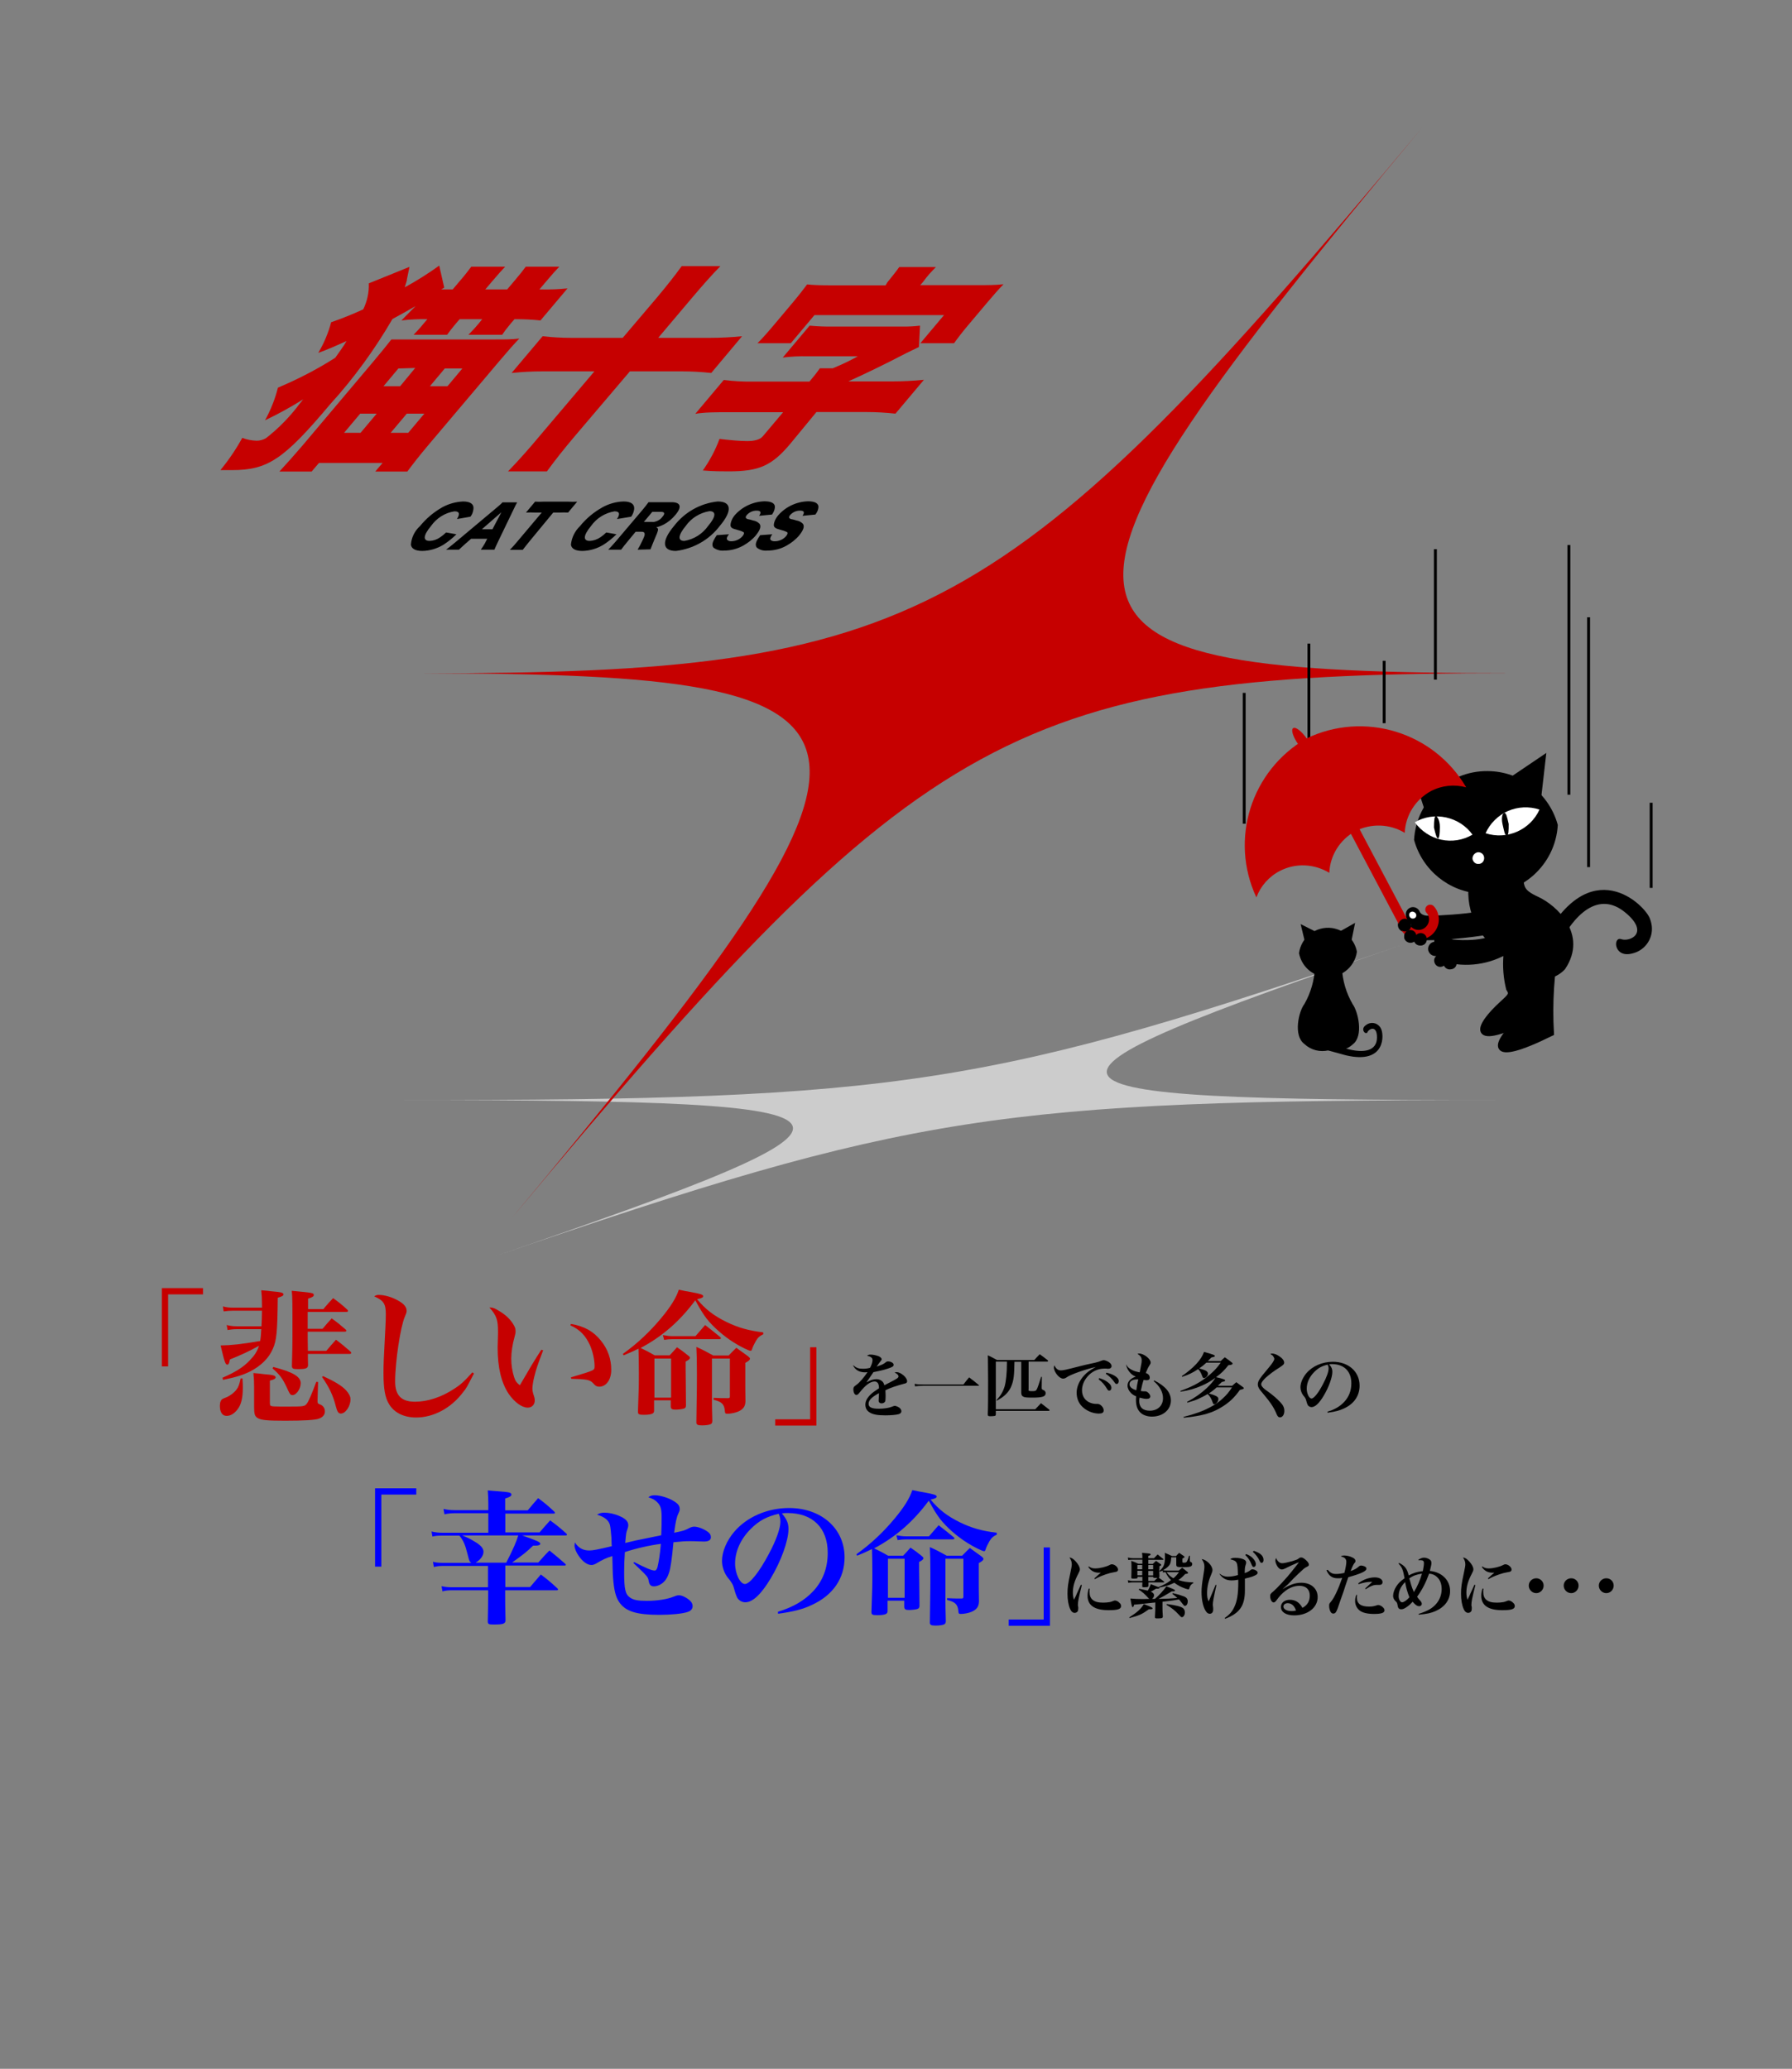 <?xml version="1.0" encoding="utf-8"?>
<!-- Generator: Adobe Illustrator 28.2.0, SVG Export Plug-In . SVG Version: 6.00 Build 0)  -->
<svg version="1.1" id="レイヤー_1" xmlns="http://www.w3.org/2000/svg" xmlns:xlink="http://www.w3.org/1999/xlink" x="0px"
	 y="0px" viewBox="0 0 1000 1154.3" style="enable-background:new 0 0 1000 1154.3;" xml:space="preserve">
<rect x="0" y="0" width="1000" height="1154.3" fill="#808080" stroke="none"/>
<style type="text/css">
	.st0{fill:#CCCCCC;}
	.st1{fill:#C60000;}
	.st2{fill:#FFFFFF;}
	.st3{stroke:#000000;stroke-width:3.115;}
	.st4{fill:none;stroke:#000000;stroke-width:1.611;}
	.st5{fill:none;stroke:#C60000;stroke-width:5.479;stroke-linecap:round;}
	.st6{fill:#0000FF;}
	.st7{fill:#B42519;}
	.st8{stroke:#000000;stroke-width:0.557;}
	.st9{fill:none;stroke:#000000;stroke-width:0.291;}
	.st10{fill:none;stroke:#B42519;stroke-width:0.969;stroke-linecap:round;}
	.st11{fill:#FFF000;}
	.st12{fill:#17489C;}
	.st13{fill:#231815;stroke:#070102;stroke-width:0.432;}
	.st14{fill:#231815;}
	.st15{fill:#FFA500;}
	.st16{fill:none;stroke:#FFFFFF;stroke-width:0.523;stroke-miterlimit:10;}
	.st17{fill:#040000;}
	.st18{fill:#FFFFFF;stroke:#164332;stroke-width:0.89;stroke-linecap:round;stroke-linejoin:round;}
	.st19{fill:#FFFFFF;stroke:#164332;stroke-width:0.519;stroke-linecap:round;stroke-linejoin:round;}
	.st20{fill:#164332;}
</style>
<g>
	<g>
		<path class="st0" d="M275.7,701.1c232.2-79.7,227.9-87.3-50.2-87.3c277.9,0,326.6-7.6,558.9-87.3
			c-232.2,79.7-227.8,87.3,50.2,87.3C556.7,613.8,508.1,621.4,275.7,701.1"/>
		<path class="st1" d="M285,680.3c232.2-277.9,227.9-304.6-50.2-304.6c277.9,0,326.6-26.5,558.9-304.6
			C561.4,349,565.8,375.6,843.9,375.6C566,375.6,517.3,402.2,285,680.3"/>
		<g>
			<path d="M255,289.6c1.8-2.9,1.4-4.3-1.4-4.3c-5.3,0.8-10,3.8-13.1,8.2c-4.3,5.2-4.7,8.3-0.7,8.3c2.1-0.1,4.1-0.8,5.8-2
				c1.2-0.8,2.3-1.7,3.3-2.7l5.8,1c-2.2,2.2-4.6,4.1-7.2,5.8c-3.6,2.2-7.6,3.4-11.8,3.5c-3.8,0-6.1-1.2-6.4-3.5
				c0.3-4,2.1-7.7,5.1-10.4c3.4-4.2,7.6-7.7,12.3-10.4c3.6-2,7.6-3.1,11.7-3.3c4,0,6.1,1.4,5.8,4.2c-0.2,1.6-0.7,3.1-1.7,4.3
				L255,289.6z"/>
			<path d="M268.3,306.7c0.8-1.1,1.5-2.2,2.2-3.4l1.4-2.7h-9l-3.1,2.7c-1.4,1.3-2.5,2.2-3.7,3.4h-7.2c1.3-0.9,2.2-1.7,4.8-3.8
				l22.8-19.1c1.9-1.6,3-2.5,3.9-3.5h8.2c-0.5,0.9-1,1.7-1.8,3.5l-9.2,19.1c-0.8,1.7-1.4,3-1.7,3.8L268.3,306.7z M279.8,285.8
				l-10.9,9.5h5.9L279.8,285.8z"/>
			<path d="M295.5,302c-1.6,2-2.7,3.3-3.8,4.8h-7.2c1.5-1.5,2.9-3.1,4.3-4.8l13.5-16h-3.8c-1.7-0.1-3.3-0.1-5,0l5.1-6.1
				c1.5,0.1,3,0.1,4.6,0H317c1.7,0.1,3.4,0.1,5.1,0l-5.1,6.1c-1.6-0.1-3.2-0.1-4.8,0h-3.5L295.5,302z"/>
			<path d="M344.3,289.6c1.9-2.9,1.4-4.3-1.4-4.3c-5.3,0.9-10,3.8-13.1,8.2c-4.3,5.2-4.6,8.3-0.7,8.3c2.1-0.1,4.1-0.8,5.9-2
				c1.2-0.8,2.3-1.7,3.3-2.7l5.7,1c-2.2,2.2-4.6,4.1-7.2,5.8c-3.6,2.2-7.6,3.4-11.8,3.5c-3.8,0-6.1-1.2-6.4-3.5
				c0.4-4,2.2-7.6,5.1-10.4c3.4-4.2,7.6-7.7,12.4-10.4c3.6-2,7.7-3.2,11.9-3.3c4,0,6.1,1.4,5.9,4.2c-0.2,1.6-0.8,3.1-1.7,4.3
				L344.3,289.6z"/>
			<path d="M355.8,306.7c1-1.6,1.8-3.2,2.6-4.9c1.3-2.7,1.5-3.5,1.3-4.2c-0.2-0.7-0.7-0.9-1.7-0.9h-3.3l-4.3,5.2
				c-1.8,2.2-2.7,3.3-3.8,4.8h-7.2c1.4-1.4,2.3-2.4,4.3-4.7l14.5-17.1c1.7-2,2.6-3.2,3.7-4.7h12.9c5.1,0,5.9,2.7,2,7.2
				c-1.7,2.1-3.9,3.9-6.3,5.2c-1.4,0.7-2.8,1.3-4.3,1.6c1.2,0.5,1.3,1.2,0.4,3.5c-0.4,1-0.9,2-2.3,5.5l-1.3,3.3L355.8,306.7z
				 M364.2,291.3c2.2-0.2,4.2-1.2,5.5-3c1.5-1.7,1.2-2.7-0.7-2.7h-5l-4.7,5.6H364.2z"/>
			<path d="M401.7,293.4c-5.9,7.8-14.8,12.8-24.5,14c-7.7,0-8.2-5.4-1.1-13.9c5.9-7.7,14.7-12.7,24.4-13.7
				C408.3,279.8,408.7,285.1,401.7,293.4z M395.2,293.4c4.3-5.1,4.6-8.2,0.7-8.2c-5.3,0.9-10.1,3.8-13.2,8.2
				c-4.3,5.2-4.7,8.4-0.8,8.4C387.3,300.9,392,297.9,395.2,293.4L395.2,293.4z"/>
			<path d="M406.8,298.1c-0.9,1.2-1.2,1.7-1.2,2.4s0.8,1.5,2.4,1.5c2.4,0,4.8-1,6.4-2.9c0.8-1,1-1.8,0.5-2.2c-1.1-0.6-2.4-1-3.6-1.3
				c-2.4-0.6-3.1-1-3.5-1.8s0-3.5,2-6.1c4.2-4.9,10.3-7.8,16.8-8c4,0,6.1,1.2,5.8,3.6c-0.2,1.4-0.8,2.7-1.6,3.8l-7.2,0.7
				c1.4-2,0.9-2.9-1.4-2.9c-2.1,0-4.1,0.9-5.5,2.5c-0.7,0.9-0.8,1.5,0,2c0.8,0.5,0.4,0,3.5,1c1.4,0.2,2.6,0.8,3.6,1.8
				c1.1,1.4,0.4,3.5-2,6.5c-2,2.4-4.5,4.3-7.2,5.8c-3.3,1.8-6.9,2.7-10.6,2.7c-2.1,0.2-4.1-0.4-5.8-1.6c-0.8-0.9-0.9-2.2,0-4
				c0.5-1,1.1-2,1.8-3L406.8,298.1z"/>
			<path d="M431,298.1c-0.6,0.7-1,1.5-1.2,2.4c0,0.9,0.9,1.5,2.5,1.5c2.4,0,4.8-1,6.4-2.9c0.8-1,1-1.8,0.5-2.2
				c-1.2-0.6-2.4-1-3.7-1.3c-2.3-0.6-3-1-3.5-1.8c-0.5-0.8,0-3.5,2.1-6.1c4.2-4.9,10.3-7.8,16.8-8c4,0,6.1,1.2,5.8,3.6
				c-0.2,1.4-0.8,2.7-1.7,3.8l-7.2,0.7c1.4-2,0.9-2.9-1.4-2.9c-2.1,0-4.1,0.9-5.5,2.5c-0.7,0.9-0.8,1.5,0,2c0.8,0.5,0.4,0,3.5,1
				c1.4,0.2,2.6,0.8,3.6,1.8c1.1,1.4,0.4,3.5-2,6.5c-2,2.4-4.5,4.3-7.2,5.8c-3.2,1.8-6.9,2.7-10.6,2.7c-2.1,0.2-4.1-0.3-5.8-1.6
				c-0.8-0.9-0.9-2.2,0-4c0.5-1,1.1-2,1.8-3L431,298.1z"/>
		</g>
		<g>
			<path class="st1" d="M231.9,170.8c-5.5,3.2-8.2,4.6-12.9,7.2c-9.9,17-21.5,33-34.8,47.6c-25.9,30.8-34.8,36.7-54.8,36.7
				c-1.6,0-3.3,0-6.4,0c4.6-5.6,8.7-11.6,12.2-18c2.5,1,5.2,1.5,8,1.6c1.8,0,3.6-0.5,5.2-1.4c7.1-5.5,13.4-12,18.8-19.2l2-2.5
				c-6.9,4.3-13.9,8.2-21.3,11.7c3.2-5.8,5.6-11.9,7.2-18.2c11.1-4.7,21.8-10.2,32-16.7c2.8-3.9,4.2-5.9,6.3-9.3
				c-7.2,3.2-9.6,4.3-15.8,6.6c3.2-5.4,5.6-11.1,7.2-17.1c6.1-2.1,12-4.5,17.9-7.2c2.2-4.5,3.3-9.5,3.1-14.5l22.7-9.2
				c-0.4,2-0.4,2-1.4,6.8c0,1.2-0.7,2.5-1.2,4.6c6.6-3.6,13.1-7.7,19.2-12.1l2.8,12.3l-1.7,1h6.4l3.9-4.6c3.1-3.6,4.6-5.6,6.5-8.1
				h18.9c-2.1,2.2-3.8,4.1-7.2,8.1l-3.9,4.6h12.2l3.9-4.6c3.2-3.8,4.5-5.4,6.5-8.1h18.7c-2.3,2.4-4,4.3-7.2,8.1l-3.9,4.6h1.2
				c4.8,0.1,9.7-0.1,14.5-0.6l-15.1,17.9c-4.4-0.5-8.9-0.7-13.3-0.7h-1.2l-2,2.3c-2.5,3-3.6,4.5-4.9,6.4h-18.8
				c2.1-2.2,3.4-3.5,5.9-6.5l1.8-2.2h-12.6l-2,2.3c-2.5,3-3.7,4.5-5,6.4h-18.7c1.9-2,3.3-3.4,5.7-6.4l2-2.3
				c-4.8-0.1-9.7,0.1-14.5,0.7L231.9,170.8z M208.2,201.9c4.3-5.1,7.2-8.7,10.2-12.5c2.6,0,5.6,0,10.2,0h48.1c5.3,0,9.1,0,13.1-0.5
				c-3.5,3.6-6.2,6.8-11,12.4l-40,47.3c-4.9,5.8-8.6,10.6-11.5,14.5h-17.9l4.1-4.8H178l-4.1,4.8h-18c4-4.3,8.6-9.5,12.9-14.5
				L208.2,201.9z M201,230.8l-9,10.7h9.2l9-10.7H201z M222.3,205.6l-8.3,9.9h9.3l8.4-10.2L222.3,205.6z M227,230.8l-9,10.7h9.8
				l9-10.7H227z M248.2,205.6l-8.3,9.9h9.8l8.3-9.9H248.2z"/>
			<path class="st1" d="M366.7,165.9c6-7.2,9.7-11.9,13.7-17.4H402c-4.9,5-9.5,10.2-15.6,17.4l-19.1,22.6h28.9
				c6,0,11.9-0.3,17.9-0.9l-17.2,20.5c-5.5-0.6-11-0.9-16.5-0.9h-28.9l-30.7,36.1c-6.1,7.2-11,13.4-15.6,19.7h-21.7
				c6.4-6.6,11.9-12.9,17.6-19.7l30.6-36.1h-28.9c-5.8,0-11.5,0.3-17.3,0.9l17.3-20.5c5.3,0.6,10.5,0.9,15.8,0.9h28.9L366.7,165.9z"
				/>
			<path class="st1" d="M452.7,211.7c1.2-1.4,3.2-3.9,4.8-6.2h7.2c7.2-3,10.5-4.8,14-6.7h-28c-4.6-0.1-9.3,0.1-13.9,0.7l15-17.8
				c4.3,0.4,8.7,0.6,13,0.5h38.2c3.5,0.1,7-0.1,10.4-0.5l-0.6,11.9l-7.2,3.5c-11.7,6.1-23.1,11.6-32.2,15.7H498
				c5.9,0,11.8-0.3,17.6-0.9l-15.9,18.9c-5.4-0.6-10.8-0.9-16.2-0.9h-27.9l-14.5,17.6c-10.3,12.3-17.4,15.5-34.4,15.5
				c-3.8,0-8.5,0-14.5-0.5c3.8-5.4,7-11.3,9.3-17.6c5.9,0.7,11.6,1.2,15.5,1.2s7.2-0.8,8.7-2.7l11.3-13.4h-31.3
				c-6.2,0-12.8,0-17.7,0.9l15.9-18.9c5.4,0.7,10.8,1,16.3,0.9h31.5L452.7,211.7z M495.2,157.5c2.8-3.5,4.8-5.9,6.6-8.5h20.5
				c-2.3,2.3-4.8,4.9-7.2,8.3l-1.6,1.8h31.2c6.8,0,10.6,0,15.3-0.5c-2.9,3-5.2,5.6-9,10.1l-10.8,12.8c-3.2,3.8-5.5,6.8-7.8,10h-18.8
				l13.2-15.7h-72.3l-13.2,15.7h-18.6c2.8-2.8,5.3-5.6,9.1-10.1l10.6-12.6c3.6-4.3,5.8-7.2,8-10.1c4,0.4,7.7,0.5,14.5,0.5h29.3
				L495.2,157.5z"/>
		</g>
		<g>
			<polygon points="859.6,448.9 862.9,420.1 838.9,436.3 			"/>
			<polygon points="796.2,455.5 787.1,428 813.8,438.8 			"/>
			<path d="M869.3,460.3c-1.3,22.5-20.7,39.7-43.2,38.3c-17.5-1-32.4-13.1-37-30c1.3-22.5,20.7-39.7,43.2-38.3
				C849.8,431.3,864.7,443.4,869.3,460.3z"/>
			<path class="st2" d="M859.1,451.7c-5.2,11.4-18.2,17.1-30.1,13.2c2.5-5.5,6.9-9.9,12.5-12.4C847,450.1,853.3,449.8,859.1,451.7z"
				/>
			<path d="M841.9,459.7c0,3.9,0,6.3-1.1,6.4s-1.4-2.3-2.3-6.1c-0.9-3.9,0-6.4,1-6.4C840.5,453.5,841,455.8,841.9,459.7z"/>
			<path class="st2" d="M789.5,458.8c3.6,4.9,8.8,8.4,14.7,9.7c6,1.3,12.2,0.3,17.5-2.8c-3.5-4.9-8.8-8.3-14.7-9.6
				C801,454.8,794.7,455.7,789.5,458.8z"/>
			<path d="M800.2,461.7c0.9,3.9,1.6,6.2,2.3,6.1c0.6-0.1,1-2.5,1-6.4s-1.6-6.1-2.3-6.1S800.2,457.8,800.2,461.7z"/>
			<path class="st2" d="M821.7,479.2c-0.1-1.8,1.2-3.4,3-3.7c1.8-0.1,3.3,1.1,3.5,2.9c0.2,1.8-1,3.4-2.7,3.6c-0.1,0-0.1,0-0.2,0
				C823.6,482.3,822,481,821.7,479.2z"/>
			<polygon points="753.9,526.2 756.2,514.9 746.1,520.6 			"/>
			<polygon points="728.5,526.8 725.8,515.6 736.1,520.8 			"/>
			<path d="M757.2,531c-1.2,8.9-9.4,15.2-18.4,14c-7-0.9-12.6-6.2-13.9-13.2c1.2-8.9,9.4-15.2,18.4-14
				C750.3,518.8,755.9,524.1,757.2,531z"/>
			<path d="M737.2,585c2.9-1.3,6.1-1.6,9.1-0.9l5,1c10,2.8,17,1.2,17.1-6.1c0.1-7.3-4.5-5-5.3-3.1c-0.8,1.9-4.4-1.6-0.8-4
				c2.5-1.9,6-1.4,7.8,1.1c0.2,0.3,0.4,0.6,0.5,0.9c1.7,2.7,3.2,20.3-19.6,14.9"/>
			<path d="M841.3,503c-3.5,6.7-43,8.2-45.3,7.9s-3.3-1.3-3.7-2.1c-0.7-1.9-2.7-3-4.6-2.6c-2.2,0.5-3.6,2.6-3.1,4.8c0,0.3,0,0.6,0,1
				h-1.1c-2.2,0.3-3.7,2.4-3.4,4.6c0.3,2.2,2.4,3.7,4.6,3.4c-0.9,0.9-1.3,2.1-1.1,3.3c0.4,1.8,2.2,3,4.1,2.7
				c0.5-0.1,1.1-0.3,1.5-0.6c0.6,1.5,2.2,2.4,3.9,2.1c1.6-0.1,2.8-1.3,3-2.9c17.7,0,53-4.5,58.3-10.7"/>
			<path class="st2" d="M784.6,518.1c-1.2-0.2-2.1-1.2-2-2.5c0.3-1.2,1.6-2,2.8-1.7c1.2,0.2,2.1,1.3,1.9,2.5c0,0,0,0,0,0
				c-0.3,1.2-1.4,1.9-2.6,1.6C784.7,518.1,784.7,518.1,784.6,518.1z"/>
			<path class="st2" d="M788.5,524.1c-1.1,0.5-2.4,0-2.8-1.1c0-0.1,0-0.1-0.1-0.2c-0.3-1.2,0.4-2.4,1.6-2.8c1.2-0.4,2.5,0.2,2.9,1.4
				c0,0,0,0,0,0c0.3,1.1-0.3,2.3-1.5,2.7C788.6,524.1,788.5,524.1,788.5,524.1z"/>
			<path class="st2" d="M793.2,526.1c-0.9,0.4-2-0.1-2.4-1.1c0,0,0,0,0,0c-0.3-1,0.3-2.1,1.3-2.4c1-0.4,2.1,0.2,2.5,1.2c0,0,0,0,0,0
				C794.9,524.8,794.3,525.8,793.2,526.1C793.3,526.1,793.3,526.1,793.2,526.1z"/>
			<path class="st2" d="M787.5,512.3c-0.9-0.5-1.4-1.6-1-2.6c0.4-0.9,1.5-1.3,2.4-0.9c0.1,0,0.1,0.1,0.2,0.1c1,0.4,1.5,1.5,1.1,2.5
				c0,0,0,0.1,0,0.1C789.7,512.4,788.5,512.8,787.5,512.3z"/>
			<path d="M845.1,558.8c7.3-3.3,13.1-9,16.5-16.2c2-3.4,4-7.2,6-10.7c10.7-23.6,25-34.5,39.2-22.9c14.2,11.6,2.6,16.7-2.1,15
				c-4.7-1.6-4.3,10.7,6.1,8c7.6-1.7,12.4-9.2,10.7-16.8c-0.2-0.8-0.4-1.6-0.7-2.4c-2.4-7.6-33.7-39-60.3,13.4"/>
			<path class="st3" d="M868.9,525.7c-3.2,16.7-4.3,33.8-3.3,50.8c-37.2,18.4-31.4,5.2-17.4-7.6c4.8-4.3,5.8-5.2,3.5-8.3l3.1-36.3
				L868.9,525.7z"/>
			<path class="st3" d="M844.9,515.3l14.1,1.4c-3.2,16.7-4.3,33.8-3.2,50.8c-37.3,18.4-31.5,5.2-17.5-7.5c4.8-4.4,5.8-5.3,3.7-8.4
				C839,539.5,840.1,526.8,844.9,515.3z"/>
			<path class="st3" d="M853.9,543.5l-10.7-5.2l-3.9-7.8c-13.9-8.4-20.9-24.7-17.6-40.6l26.2-2.4c1.5,7.4,0,9.8,9.8,14.3
				c9.8,4.5,26.6,19.8,14.4,38C867.4,544.8,860.1,546.2,853.9,543.5z"/>
			<path d="M836,518.9c-3.5,6.7-21.5,5.7-24.2,5.4c-1.5,0-2.9-0.8-3.7-2c-0.7-1.9-2.6-3-4.5-2.6c-2.2,0.4-3.6,2.4-3.2,4.6
				c0,0,0,0.1,0,0.1c-0.1,0.4-0.1,0.7,0,1.1h-0.2c-2.2,0.4-3.6,2.5-3.2,4.7c0.5,2.1,2.4,3.4,4.5,3.2c-1,0.8-1.4,2.1-1.1,3.3
				c0.4,1.9,2.2,3.1,4,2.7c0,0,0,0,0,0c0.5-0.1,1-0.3,1.4-0.6c0.7,1.5,2.3,2.4,4,2c1.5-0.1,2.8-1.3,3-2.8
				c12.8,1.5,25.6-2.4,35.3-10.7"/>
			<path d="M748.8,539.6c0.3,7.3,2.4,14.5,6.1,20.8c2.9,4,6.2,17.6,0,22.3c-3.6,3.3-8.7,4.5-13.4,3.3c-4.9,1.2-10-0.1-13.6-3.5
				c-6.4-4.7-3.1-18.4,0-22.3c3.6-6.3,5.6-13.4,5.9-20.6"/>
			<line class="st4" x1="694.3" y1="386.6" x2="694.3" y2="459.6"/>
			<line class="st4" x1="921.4" y1="447.9" x2="921.4" y2="495.4"/>
			<line class="st4" x1="772.4" y1="368.7" x2="772.4" y2="403.5"/>
			<line class="st4" x1="801" y1="306.4" x2="801" y2="379.2"/>
			<line class="st4" x1="886.5" y1="344.4" x2="886.5" y2="483.8"/>
			<line class="st4" x1="875.5" y1="304.1" x2="875.5" y2="443.4"/>
			<line class="st4" x1="730.4" y1="359.1" x2="730.4" y2="432"/>
			<path class="st5" d="M742.7,438.3l40.5,76.5c1,4.6,5.6,7.6,10.2,6.6c4.6-1,7.6-5.6,6.6-10.2c-0.3-1.4-0.9-2.7-1.9-3.7"/>
			<path class="st1" d="M728.9,412.1c-30.8,17.9-42.9,56.3-27.8,88.6c2.4-6.4,7.1-11.7,13.2-14.8c8.7-4.5,19.1-4,27.5,1.1
				c0.4-9.8,6-18.6,14.6-23.3c8.7-4.4,19.1-4.1,27.5,1c0.4-9.8,6-18.6,14.6-23.3c6.1-3.2,13.1-3.9,19.7-2.1
				C800,408.3,761.1,396.5,728.9,412.1z"/>
			<path class="st1" d="M732.4,421.4c-1.4,0.9-4.8-1.7-7.8-5.9c-3-4.2-4.3-8.3-3-9.2c1.3-1,4.8,1.7,7.7,5.9
				C732.2,416.4,733.7,420.1,732.4,421.4z"/>
			<path d="M790.4,522.3c0-1.9-1.5-3.4-3.4-3.4s-3.4,1.5-3.4,3.4s1.5,3.4,3.4,3.4C788.9,525.7,790.4,524.2,790.4,522.3z"/>
			<path d="M796.2,524c0-1.9-1.5-3.4-3.4-3.4c-1.9,0-3.4,1.5-3.4,3.4c0,1.9,1.5,3.4,3.4,3.4C794.7,527.5,796.2,525.9,796.2,524
				C796.2,524,796.2,524,796.2,524z"/>
			<path d="M787.5,516.4c0.1-2-1.4-3.6-3.3-3.8c-2-0.1-3.6,1.4-3.8,3.3c-0.1,2,1.4,3.6,3.3,3.8c0.1,0,0.1,0,0.2,0
				C785.9,519.8,787.5,518.3,787.5,516.4C787.5,516.4,787.5,516.4,787.5,516.4z"/>
		</g>
	</g>
	<g>
		<path class="st1" d="M113.3,722.2H93.8v40.2h-3.5v-43.7h23V722.2z"/>
		<path class="st1" d="M135.3,769c0.2,2.7,0.2,3.8,0.2,5.4c0,5.5-0.9,9.3-2.9,11.9c-1.8,2.4-4,3.7-6.1,3.7c-2.4,0-3.8-2-3.8-5.5
			c0-1.2,0.2-2.3,0.5-2.8c0.5-1,0.6-1.1,3.2-2.1c2.1-0.9,4.3-2.6,5.5-4.2c1.2-1.5,1.7-3,2.4-6.3H135.3z M124.2,768.7
			c7.3-3.2,11.5-5.8,15.2-9.7c2.8-2.9,4.1-5,5.1-8.1c-6,3.3-9.7,5-16.2,7.6c-0.4,2.2-0.7,2.9-1.5,2.9c-1,0-1.5-1.4-3.7-10.7
			c5.8-0.1,11.8-0.7,22.1-2.5c0.3-2,0.4-2.9,0.6-6.6h-13.5c-2.1,0-3.6,0.2-5.3,0.5l-0.5-2.8c2,0.5,3.5,0.7,5.8,0.7h13.6
			c0.2-2.7,0.2-4.6,0.3-8.7H130c-1.9,0-3,0.1-5.2,0.4l-0.4-2.8c2.1,0.6,3.7,0.7,5.6,0.7h16.2c0-0.6,0-1,0-1.3c0-3.3-0.1-5.5-0.4-8.4
			c2.6,0.2,4.7,0.4,6,0.6c5,0.4,6.4,0.8,6.4,1.7c0,0.7-0.7,1.1-3.2,1.9c-0.2,18.8-0.6,23.8-2.8,28.6c-2.2,5.1-6.6,9.4-12.6,12.5
			c-4.1,2-7.8,3.2-15.2,4.7L124.2,768.7z M141.8,773.7c0-3.5-0.1-4.5-0.4-7.6c2.5,0.2,4.5,0.4,5.8,0.6c5.3,0.4,6.6,0.8,6.6,1.8
			c0,0.7-0.7,1.2-3.2,1.8v12.2c0,1.2,0.1,1.5,0.3,1.7c0.6,0.6,1.9,0.6,9.9,0.6c8.4,0,9.2-0.1,10.3-1.5c1.1-1.3,2.6-4.9,5.4-12.3
			l1,0.1l-0.3,10.2c0,0.2,0,0.4,0,0.4c0,1.2,0.2,1.5,1.1,1.8c1.9,0.6,3,2.1,3,4s-1.2,3.3-3.5,4.1c-2.1,0.7-8.2,1.1-18.7,1.1
			c-9.6,0-13.4-0.3-15.3-1.5c-1.6-0.9-2-2.2-2-6.2V773.7z M152.5,762.7c10.9,2.8,15.3,5.4,15.3,9c0,3.2-2.4,6.7-4.6,6.7
			c-1.1,0-1.5-0.5-3-3.9c-2.5-5.4-4-7.4-8.1-11L152.5,762.7z M180.6,730.2c2.3-2.7,3-3.5,5.3-5.9c3.7,2.7,4.7,3.5,8,6.5
			c0.2,0.2,0.3,0.5,0.3,0.7c0,0.2-0.4,0.5-0.8,0.5h-21.7c0,1.1,0,1.1,0,1.5c0,0.2,0,0.2,0,0.7v5c0,0.7,0,1.1,0,2.2h8.3
			c2.2-2.6,2.9-3.4,5.1-5.8c3.6,2.6,4.5,3.4,7.9,6.3c0.2,0.2,0.3,0.5,0.3,0.6c0,0.2-0.3,0.5-0.8,0.5h-20.8c0,2.2,0,5.8,0.1,10.7
			h10.3c2.3-2.7,3-3.6,5.4-6.2c3.7,2.8,4.7,3.7,8.2,6.7c0.2,0.3,0.3,0.6,0.3,0.7c0,0.3-0.3,0.5-0.9,0.5h-23.3c0,2.4,0,3.1,0.1,6.3
			c-0.1,1.8-1.2,2.2-5.8,2.2c-2.5,0-3.2-0.3-3.2-1.8c0-0.1,0-0.2,0-0.2c0.2-7.6,0.3-11.3,0.3-16.3c0-19.5,0-22.1-0.4-25.4
			c11.9,1.1,12.3,1.2,12.3,2.4c0,0.7-0.7,1.2-3.2,2v5.8H180.6z M180.3,767.8c6.7,3.1,10.3,5.3,12.8,7.9c1.6,1.8,2.5,3.5,2.5,5
			c0,3.9-2.8,8-5.4,8c-1.3,0-2-1-2.7-3.7c-1.6-6.4-3.8-11-7.8-16.7L180.3,767.8z"/>
		<path class="st1" d="M264.5,766.4c-0.5,0.9-0.9,1.5-1.1,2c-2.9,5.6-3.2,6.2-5,8.4c-6.7,8.9-16.5,14.1-26.2,14.1
			c-6.7,0-12.1-2.6-15-7.3c-2.3-3.6-3.2-8.7-3.2-17.5c0-5,0.1-7.2,1.1-26.1c0.1-2.4,0.2-4.7,0.2-6.7c0-5.8-1.2-7.7-6.5-10
			c1.1-0.7,1.5-0.8,2.6-0.8c3,0,7,1.1,10.3,2.9c3.6,1.9,5.2,3.8,5.2,5.9c0,1.1-0.2,1.5-1,3.4c-2.4,5.4-5.4,25.1-5.4,36.1
			c0,7.8,3.5,11.3,11.1,11.3c6.9,0,14.6-2.5,21.5-7c4.1-2.6,5.9-4.3,10.5-9.4L264.5,766.4z"/>
		<path class="st1" d="M303.1,753.4c-3.2,8.4-3.9,10.5-4.9,14.5c-0.7,2.8-1.1,5.4-1.1,6.8c0,1.5,0.2,2.1,1.1,5
			c0.2,0.6,0.2,1.1,0.2,1.8c0,2.2-1.6,3.9-3.9,3.9c-3.3,0-7.6-3.2-10.7-7.8c-4.1-6.2-6.1-14.7-6.1-25.7c0-0.6,0-0.6,0.2-7.7
			c0-0.6,0-1.1,0-1.3c0-6.5-0.8-8.9-4.8-13.4c1.9,0,3,0.4,5.5,2c3.9,2.3,6.7,5.1,8.4,8.4c0.6,1.1,0.7,1.9,0.7,3.2
			c0,0.7-0.2,1.4-0.6,3c-1.1,3.8-1.8,8.4-1.8,12c0,3.6,0.6,7.2,1.6,10.3c0.7,2.2,1.5,3.2,3.2,4.5c5.3-9.1,8.4-14.4,12-19.8
			L303.1,753.4z M318.6,738.7c7.4,1.2,12.7,4.2,16.8,9.4c3.8,4.7,5.7,10.2,5.7,16.2c0,5.5-2.8,9.4-6.7,9.4c-1.3,0-2.1-0.4-3.2-1.7
			c-1.9-2.2-3.7-2.5-12.4-2.7l-0.2-0.8c7.1-2.1,10.2-3.1,11.5-3.7c1.5-0.7,1.7-1,1.7-2.6c0-3.6-1.1-8.3-2.6-11.7
			c-2.4-5.3-5.8-8.8-10.9-11L318.6,738.7z"/>
		<path class="st1" d="M426.2,744.3c-2.3,1.1-3.3,2-4.4,3.9c-0.8,1.4-1.8,3.4-2.1,4.5c-0.2,0.7-0.4,1-0.9,1c-0.8,0-5.8-2.4-9.2-4.6
			c-5.8-3.6-11.6-8.7-15.3-13.4c-2.1-2.8-3.7-5.4-6.3-10.2c-8.7,11.7-18.3,20.1-30.5,26.6c3.7,1.8,4.3,2.1,7.8,4.1h8.4
			c1.8-1.9,2.4-2.6,4.1-4.5c2.8,1.9,3.7,2.6,6.3,4.7c0.7,0.5,0.9,0.8,0.9,1.2c0,0.6-0.6,1.2-2.4,2.1c0,2.1,0,2.1,0,4.4
			c0,2.4,0.2,13.9,0.2,20.2c-0.1,0.9-0.3,1.3-1.1,1.6c-0.7,0.3-3.1,0.6-4.8,0.6c-1.9,0-2.6-0.4-2.6-1.9v-3.3h-9.3v5.7
			c0,0.8-0.2,1.2-0.6,1.5c-0.7,0.6-2.6,0.9-5,0.9c-2.8,0-3.4-0.3-3.4-1.7c0.5-13.9,0.5-14.9,0.5-21.7c0-5.9-0.1-11.1-0.2-13.5
			c-3,1.5-4.5,2.1-8.3,3.7l-0.4-0.8c8.1-5.8,15-12.3,21.4-20c5.3-6.4,8.3-11.2,9.8-15.8c2.7,0.6,4.9,1,6.2,1.2
			c6.1,1.1,7.4,1.6,7.4,2.4c0,0.7-0.7,1.1-3.4,1.7c4.6,5.6,9.3,9.2,16.4,12.7c6.6,3.2,12.3,4.8,20.5,5.8V744.3z M365.2,779.8h9.3
			V758h-9.3V779.8z M369.9,744.9c2.3,0.4,3.6,0.6,5.4,0.6h12.8l5.4-6.2c3.6,2.8,4.7,3.7,8.4,6.7c0.3,0.3,0.4,0.5,0.4,0.7
			c0,0.2-0.4,0.5-0.9,0.5h-26.3c-1.5,0-2.5,0.1-4.5,0.4L369.9,744.9z M398,779.9c3.6,0.2,4.7,0.2,8.2,0.2c0.9,0,1.1-0.2,1.1-1.1V758
			h-10v24.3c0,2.3,0,3.1,0.2,10.3c0,1.1-0.2,1.5-0.7,1.9c-0.8,0.5-2.8,0.8-5.1,0.8s-3.1-0.4-3.1-1.6c0-0.1,0-0.2,0-0.2
			c0.3-20.3,0.3-20.6,0.3-26.5c0-7.9-0.1-11.1-0.3-15.5c4.2,1.9,5.4,2.6,9.4,4.8h8.6c1.8-1.9,2.4-2.4,4.3-4.3c2.8,2,3.7,2.7,6.5,4.7
			c0.7,0.6,1.1,1,1.1,1.3c0,0.7-0.6,1.4-2.6,2.4v12.5c0,0.3,0,4.5,0.1,8.9c-0.1,2.9-1.2,4.5-4.1,5.8c-1.7,0.7-4.1,1.2-6,1.2
			c-1.1,0-1.3-0.2-1.4-1.5c-0.3-3.8-1.7-5.2-6.3-6.3V779.9z"/>
		<path class="st1" d="M432.6,791.9h19.5v-40.2h3.5v43.7h-23V791.9z"/>
	</g>
	<g>
		<path d="M476.2,761.8c1.8,1.5,2.9,1.9,5.4,1.9c1.3,0,2.3-0.1,3.9-0.5c0.8-1.4,1.4-3.2,1.4-4.3c0-1.3-0.9-2-3.1-2.5
			c0.8-0.5,1.2-0.6,2.1-0.6c1.4,0,3.1,0.4,4.4,0.9c1.1,0.5,1.7,1.1,1.7,1.7c0,0.3-0.2,0.7-0.7,1.2c-0.6,0.7-1.3,1.7-2.1,2.9
			c3.5-1.2,3.8-1.4,5.2-2.5c0.3-0.3,0.7-0.4,1.1-0.4c1.7,0,3.2,0.9,3.2,1.9c0,0.8-0.7,1.3-3.2,2.1c-2.4,0.8-5,1.4-8.1,2
			c-1.2,1.7-1.5,2.2-1.9,2.8c-1.5,2.2-1.5,2.2-2,2.9c2.4-1.3,3.9-1.8,5.6-1.8c1.3,0,2.5,0.5,3.3,1.3c0.5,0.5,0.8,1,1.1,2.1
			c0.7-0.4,0.7-0.4,3.7-1.9c1.2-0.6,2.6-1.4,3.4-1.9c0.5-0.4,0.8-0.7,0.8-1.1c0-0.8-0.7-1.5-2.2-2.2c0.6-0.2,0.8-0.2,1.2-0.2
			c2.3,0,5.8,3,5.8,5c0,0.8-0.4,1.2-1.5,1.4c-4.5,1.2-8.1,2.4-10.6,3.7c0.1,2.6,0.1,2.7,0.1,3.1c0,1.9-0.1,2.8-0.3,3.2
			c-0.3,0.6-1.1,1-1.9,1c-1.1,0-1.7-0.6-1.7-1.6c0-0.1,0-0.1,0.1-1.6c0-0.9,0.1-1.4,0.1-2.5c-4.2,2.3-5.8,4-5.8,6
			c0,1.9,1.8,2.7,5.8,2.7c2.5,0,5.5-0.4,7.2-1.1c1-0.4,1.3-0.5,1.6-0.5c0.6,0,1.6,0.4,2.4,0.9c0.8,0.6,1.3,1.3,1.3,2.1
			c0,0.7-0.5,1.3-1.4,1.6c-1.4,0.4-4.1,0.7-7.6,0.7c-4.3,0-7-0.5-8.8-1.7c-1.5-0.9-2.3-2.4-2.3-4.3c0-1.9,1-3.8,3-5.7
			c0.9-0.9,1.9-1.6,4.6-3.4c0-1.5-0.2-2-0.5-2.7c-0.4-0.7-1.1-1.1-1.9-1.1c-2.4,0-5.1,2-8.2,5.9c-1,1.3-1.4,1.6-2,1.6
			c-1,0-1.7-1.4-1.7-3.2c0-0.5,0.1-0.9,0.3-1.2c0.3-0.4,0.3-0.4,1.5-1.3c1.5-1,4.1-4,6.1-7c-0.6,0-1,0.1-1.3,0.1
			c-1.7,0-3.4-0.4-4.5-1.2c-0.9-0.6-1.6-1.4-2.3-2.7L476.2,761.8z"/>
		<path d="M510.4,772.1c1.3,0.3,3,0.4,4.9,0.4h22.3c1.3-1.7,1.8-2.3,3.2-4c2.3,1.8,3.1,2.3,5.3,4.2c0.2,0.2,0.2,0.2,0.2,0.3
			c0,0.2-0.2,0.2-0.5,0.2h-30.5c-1.8,0-3.2,0.1-4.7,0.3L510.4,772.1z"/>
		<path d="M573.9,775.3c0,0.8,0.4,0.9,2.2,0.9c1.6,0,2-0.2,2.5-1.1c0.5-1,1.2-3.1,2.4-6.9h0.4l-0.1,5.9c0,1,0,1.1,1.2,1.6
			c0.6,0.3,1,0.9,1,1.6c0,1.9-1.7,2.5-7.3,2.5c-2.8,0-4.2-0.1-4.9-0.4c-1-0.4-1.4-1.1-1.4-2.3v-17.3h-3.8
			c-0.1,7.4-0.4,10.3-1.7,13.5c-0.9,2.4-2.8,4.7-5.2,6.4c-0.8,0.5-1.5,1-2.9,1.8l-0.2-0.3c2.3-2.5,3.6-4.7,4.5-7.6
			c0.8-2.8,1.3-7.5,1.3-13.1v-0.8h-6.2v26.6h22c1.4-1.4,1.8-1.9,3.2-3.4l4.6,3.6c0.1,0.1,0.2,0.3,0.2,0.4c0,0.1-0.2,0.3-0.4,0.3
			h-29.6v1.9c0,0.5-0.2,0.8-0.5,0.9c-0.4,0.1-1.5,0.2-2.6,0.2c-1.1,0-1.4-0.2-1.4-1.1c0.2-3.3,0.2-11.2,0.2-18.8
			c0-0.2-0.1-10.7-0.1-11.3c0-1.2,0-1.4-0.1-2.8c2.3,1,2.9,1.4,5.1,2.6h20.9c1.3-1.4,1.7-1.9,3-3.2c2,1.4,2.5,1.8,4.5,3.4
			c0.1,0.1,0.2,0.2,0.2,0.3c0,0.2-0.2,0.4-0.5,0.4h-10.4V775.3z"/>
		<path d="M592,764.6c1.3,0,2.7-0.3,10.5-2.3c1.9-0.5,4-1,8.7-2c1.5-0.4,2.3-0.6,3.2-1c0.5-0.2,1.1-0.4,1.5-0.4c0.7,0,2,0.5,2.9,1.1
			c1,0.7,1.5,1.4,1.5,2.2c0,0.9-0.7,1.5-1.9,1.5c-0.2,0-0.6,0-1-0.1c-0.5,0-0.7,0-1.1,0c-3.6,0-7,1.6-9.4,4.4c-2,2.3-3.1,5-3.1,7.7
			c0,3.3,1.7,5.9,4.7,7c1,0.4,2.2,0.6,3.1,0.6c0.1,0,0.2,0,0.4,0c0.2,0,0.3,0,0.4,0c0.7,0,1.4,0.3,2,0.8c1,0.9,1.5,1.9,1.5,2.8
			c0,1.3-0.9,1.8-2.7,1.8c-2.9,0-6.1-1.2-8.3-3c-2.7-2.1-4.1-5.1-4.1-8.7c0-3.3,1.6-6.9,4.4-9.8c1.5-1.6,2.9-2.6,6.3-4.5
			c-5.9,1.3-14.3,4.3-16.3,5.8c-0.7,0.5-1.3,0.7-2,0.7c-2.1,0-5.1-3.7-5.1-6.3c0-0.4,0.1-0.6,0.3-1.1
			C589.3,763.8,590.5,764.6,592,764.6z M613.4,768.9c1.8,0.6,3.1,1.1,4.2,1.9c1.8,1.2,2.6,2.3,2.6,3.6c0,0.9-0.5,1.5-1.2,1.5
			c-0.5,0-0.8-0.2-1.3-1.1c-1.2-2-2.7-3.8-4.6-5.2L613.4,768.9z M617.4,765.9c2,0.4,3.4,1,4.6,1.7c1.6,1,2.3,1.9,2.3,3
			c0,0.9-0.5,1.6-1.2,1.6c-0.4,0-0.7-0.2-1.3-1.1c-1.3-1.9-2.7-3.2-4.7-4.6L617.4,765.9z"/>
		<path d="M628.4,761.3c0.8,1.4,1.4,2,2.8,2.8c1.4,0.8,2.6,1.2,4.8,1.6c1.1-5.6,1.1-5.6,1.1-6.8c0-1.5-0.7-2.5-2.3-3.5
			c0.4-0.2,0.5-0.2,0.9-0.2c2.6,0,6.4,3,6.4,5c0,0.6-0.1,0.8-0.9,2c-0.2,0.3-0.7,1.2-0.9,1.7c-0.1,0.2-0.3,0.8-0.7,1.6
			c0,0.1-0.1,0.3-0.2,0.6c1.4,0.4,2.2,1.3,2.2,2.6c0,0.9-0.6,1.4-1.6,1.4c-0.5,0-0.8,0-1.8-0.2c-0.6,1.7-0.9,2.9-1.6,6.2
			c0.6,0.1,1.2,0.2,1.8,0.2c0.2,0,0.3,0,0.4,0c0.2,0,0.4,0,0.4,0c1.1,0,2.7,1.7,2.7,2.8c0,0.9-0.7,1.4-2,1.4c-1,0-2.2-0.2-4-0.7
			c-0.1,0.9-0.2,1.4-0.2,1.8c0,3.6,2.1,5.5,5.9,5.5c4.4,0,7.4-2.8,7.4-7c0-3.3-1.8-6.7-5.2-9.5l0.3-0.4c6.3,3.2,9.3,6.8,9.3,11.2
			c0,5.2-4.5,9-10.6,9c-2.3,0-4.5-0.7-5.9-1.8c-2-1.6-3-4-3-7.5c0-0.5,0-1.1,0.1-2c-1.4-0.6-2.1-1.1-2.9-1.9
			c-1.2-1.2-1.9-2.7-1.9-4.1c0-2.2,1.6-4,4.6-5c-1.7-0.7-2.8-1.6-3.8-3c-0.7-1-1.2-1.9-1.6-3.6L628.4,761.3z M631,770.7
			c-0.5,0.5-0.7,1.1-0.7,1.7c0,1.4,1.4,2.6,3.8,3.3c0.2-1.8,0.7-4.4,1.1-6.1C633,769.6,631.9,769.9,631,770.7z"/>
		<path d="M687.5,773.3c1-0.9,1.3-1.2,2.4-2.1c1.6,1.2,2.2,1.6,3.8,2.8c0.3,0.2,0.4,0.4,0.4,0.5c0,0.4-0.2,0.5-2.2,1
			c-3,4.2-5.7,6.8-9.7,9.3c-4.2,2.7-8.6,4.3-14.5,5.3c-2.1,0.4-3.9,0.6-7.1,0.9l-0.2-0.4c6.5-1.7,10.8-3.2,15.2-5.6
			c2.7-1.4,4.5-2.7,6.7-4.7c2.3-2.1,3.5-3.6,5.2-6.2h-8.6c-1.7,1.6-2.7,2.3-4.3,3.4c2.1,0.6,2.6,0.8,3.3,1.1c1.5,0.6,2,1.1,2,2
			c0,1.3-1.2,2.9-2.3,2.9c-0.4,0-0.6-0.2-0.8-0.8c-0.8-2.3-1.6-3.7-2.9-4.9c-1.8,1.1-3.6,2-5.6,2.9c-1.4,0.6-1.7,0.7-5.7,1.9
			l-0.2-0.4c4.7-2.5,7.7-4.7,11-7.7c2.2-2.1,3.9-4.1,4.8-5.7c-2.8,2-4.8,3.1-7.5,4.3c-3.9,1.7-6.9,2.6-11.9,3.4l-0.1-0.4
			c6.2-2.3,10.1-4.3,14-7.2c3.7-2.8,6.3-5.4,8.5-8.6h-8c-1.6,1.5-2.5,2.2-4,3.2c2.4,0.7,3,0.9,3.9,1.4c0.6,0.4,1,1,1,1.5
			c0,1.1-1.2,2.5-2.2,2.5c-0.5,0-0.7-0.2-1.1-1.3c-0.6-1.7-1.3-2.8-2.2-3.7c-3.2,2.1-5,3-8.9,4.3l-0.2-0.4c3.6-2.5,5.7-4.3,8.1-6.8
			c2.2-2.4,3.5-4.5,4.3-6.7c5.4,1.5,6,1.8,6,2.2c0,0.5-0.1,0.5-1.9,0.9c-0.9,0.9-1.1,1.1-2,2h7.2c1-0.9,1.3-1.3,2.3-2.1
			c1.8,1.3,2.3,1.6,3.9,2.9c0.3,0.2,0.4,0.4,0.4,0.6c0,0.5-0.6,0.8-2.3,0.9c-2.4,3-3.8,4.4-6.9,6.7l2.1,0.5c2.2,0.6,3,0.9,3,1.3
			c0,0.4-0.5,0.6-1.9,0.9c-1.6,1.5-1.6,1.5-2.2,2.1H687.5z"/>
		<path d="M709.9,755.2c1,0,2.5,0.5,3.8,1.4c1.8,1.1,2.9,2.5,2.9,3.6c0,1-0.5,1.4-2.6,2.8c-3.2,2-5.3,3.6-7.7,5.7
			c-1.6,1.6-2.5,2.7-2.5,3.7c0,0.6,0.4,1.2,1.2,2c0.7,0.7,0.7,0.7,3.6,2.8c1.8,1.3,4.2,3.4,5.7,5c1.7,1.7,2.4,3.2,2.4,5
			c0,2.1-1,3.6-2.4,3.6c-0.9,0-1.4-0.5-2-2c-1.4-3.4-3.4-6.4-6.7-10.3c-2.2-2.6-2.6-3.1-3-3.8c-0.5-0.9-0.7-1.5-0.7-2.3
			c0-1,0.4-2,1.2-3.2c0.9-1.3,0.9-1.3,4.8-6c2.2-2.6,3.2-4.2,3.2-5c0-0.5-0.3-1-0.7-1.6c-0.4-0.5-0.5-0.5-1.5-1.1
			C709.3,755.3,709.5,755.2,709.9,755.2z"/>
		<path d="M740.7,787.7c4.2-1.3,7.1-3,9.5-5.6c2.6-2.8,3.9-6.3,3.9-10.3c0-6.7-4.1-10.7-10.8-10.7c-0.5,0-0.8,0-1.6,0.1
			c1.4,1.6,1.8,2.7,1.8,4.2c0,3.1-2,8.6-4.8,13.3c-2.5,4.2-4.8,6.4-6.8,6.4c-0.9,0-1.7-0.5-2.1-1.1c-0.3-0.6-0.5-1.1-0.9-2.6
			c-0.2-0.9-0.5-1.5-1.7-2.9c-0.9-1.2-1.5-2.9-1.5-4.5c0-2.5,1.3-5.4,3.3-7.8c3.4-4,8.9-6.4,14.8-6.4c8.7,0,14.9,5.5,14.9,13.3
			c0,5.7-3.1,10.2-8.8,12.8c-2.4,1.1-4.9,1.8-9,2.3L740.7,787.7z M733.4,765.5c-2.7,2.7-4.2,6-4.2,9.3c0,2.7,1.3,5.5,2.7,5.5
			c1.3,0,3.9-3.2,6.4-8.1c2-3.7,3.1-6.9,3.1-8.6c0-0.4,0-0.9-0.2-1.3c-0.1-0.3-0.3-0.9-0.3-0.9C737.8,762.1,735.7,763.2,733.4,765.5
			z"/>
	</g>
	<g>
		<path class="st6" d="M232.3,833.9h-19.5v40.2h-3.5v-43.7h23V833.9z"/>
		<path class="st6" d="M281.8,885.5h14l6-7c4.1,3.1,5.3,4.1,9.1,7.6c0.3,0.3,0.5,0.5,0.5,0.7c0,0.3-0.3,0.5-0.7,0.5h-28.8v2.8
			c0,4.8,0,4.8,0.2,13.8c0,2.1-1.2,2.5-6.6,2.5c-2.8,0-3.3-0.2-3.3-1.8c0.1-4.2,0.2-10.5,0.2-14.5v-2.8h-20.5c-1.9,0-3.5,0.2-5,0.6
			l-0.5-2.9c1.7,0.4,3.5,0.6,5.4,0.6h20.5v-11.9h-25.1c-2.1,0-3.5,0.2-5.1,0.6l-0.5-2.9c1.9,0.5,3.7,0.6,5.7,0.6H263
			c-1.1-0.8-1.1-1-2.1-4.9c-1.4-5.4-2.1-7.1-4.5-10.3h-9.5c-2.7,0-3.7,0.1-5.6,0.5l-0.5-2.8c2.2,0.5,3.7,0.7,6.1,0.7h25.6v-10.9h-19
			c-1.9,0-3.6,0.2-5.5,0.6l-0.5-3c2.1,0.5,3.9,0.7,6.1,0.7h18.9v-3.7c0-2.4-0.1-4-0.3-7.3c10.4,0.8,11,0.9,12.1,1.2
			c0.7,0.2,1.1,0.6,1.1,1.1c0,0.8-0.9,1.4-3.5,2.2v6.6h12.6c2.5-3,3.3-4,5.8-6.8c4.1,3,5.3,4.1,9,7.5c0.2,0.2,0.4,0.5,0.4,0.7
			c0,0.2-0.3,0.4-0.6,0.4h-27.1V855h19.1c3.2-3.7,3.2-3.7,5.9-6.7c4.1,3,5.3,4,9.1,7.4c0.2,0.2,0.3,0.5,0.3,0.6
			c0,0.2-0.3,0.4-0.6,0.4h-24.4c8.2,2.9,10.1,3.7,10.1,4.6c0,0.7-0.9,1.1-2.7,1.1c-0.2,0-0.7,0-1.3,0c-4.4,4.1-4.8,4.4-11.7,9.4
			h14.6c2.7-3,3.5-4,6.2-6.7c3.9,3.1,5,4.1,8.8,7.4c0.2,0.3,0.4,0.5,0.4,0.6c0,0.2-0.3,0.4-0.7,0.4h-33.1V885.5z M257.9,856.7
			c2.8,1.1,4.5,1.9,6.9,3.4c3.5,2,5,3.8,5,5.7c0,2.2-1.7,4.5-4.4,6.1h17.1c3.8-7.4,5.8-12,6.7-15.2H257.9z"/>
		<path class="st6" d="M354,871.6c6.2,3.2,9.7,4.7,11.3,4.7c0.7,0,1.2-0.6,1.6-1.9c0.6-2.5,1.4-6.9,1.9-13
			c-6.4,0.8-14.6,2.7-20.1,4.6c-0.3,4.4-0.4,7.1-0.4,11.2c0,9.3,0.6,12.3,3.2,14.1c1.8,1.4,4.5,1.9,9.4,1.9c5.8,0,11.5-0.9,14.9-2.3
			c1.8-0.7,2.1-0.8,3.2-0.8c1.5,0,3.7,1.1,5.4,2.4c1.5,1.2,2.1,2.4,2.1,3.7c0,1.5-1.1,2.7-2.8,3.2c-2.9,1-9.3,1.6-15.8,1.6
			c-12.6,0-18.8-1.9-22.3-7c-2-2.8-3-6.9-3.5-13.8c-0.2-2.2-0.2-4.7-0.4-12c-3.5,1.1-5.4,2-8.9,4.1c-1.1,0.6-1.9,0.9-2.7,0.9
			c-2.3,0-4.9-1.8-7.1-5c-1.5-2.1-2.4-4.4-2.4-5.9c0-0.2,0.1-1.1,0.2-1.7c2.1,3.2,4.6,4.5,8.1,4.5c1.9,0,5-0.6,12.5-2.4
			c-0.1-0.8-0.1-0.8-0.2-4.7c-0.2-2.6-0.5-5.6-0.8-7c-0.7-2.8-3-4.6-7.2-5.9c1.4-0.8,2.2-1.1,4.1-1.1c2.4,0,5.5,0.6,8.2,1.8
			c3.6,1.5,5.1,3.1,5.1,5.2c0,0.6-0.1,1.1-0.5,2.3c-0.7,1.9-0.7,1.9-1.2,7.6c5.7-1.4,7.7-1.8,8.9-2l11.2-2.3
			c0.2-5.4,0.2-6.3,0.2-10.3c0-4.5-0.6-6.3-2.5-8.2c-1.2-1.2-2.4-1.9-4.9-2.7c1.2-0.9,2-1.1,3.7-1.1c3,0,7.8,1.5,10.6,3.3
			c2.4,1.5,3.2,2.6,3.2,4.4c0,0.8-0.1,1.1-0.8,2.6c-1,2.1-1.6,5.1-2.3,10.6c5.7-1.2,5.7-1.2,8.8-2.8c0.8-0.4,1.7-0.6,2.4-0.6
			c2,0,5.3,1.2,7.6,2.9c1.2,0.9,1.7,1.7,1.7,3c0,1.6-1.3,2.4-3.9,2.4c-0.4,0-0.4,0-3.4-0.1c-0.9-0.1-3.4-0.1-4.7-0.1
			c-2.4,0-4.2,0.1-8.9,0.6c-0.8,8.9-1.6,14.7-2.5,17.1c-1,3.1-2.4,5-4.5,6.3c-1.3,0.8-2.7,1.2-3.9,1.2c-1.7,0-2.5-0.8-2.9-2.9
			c-0.4-2.4-0.4-2.4-8.6-10.2L354,871.6z"/>
		<path class="st6" d="M434.1,899.3c8.7-2.7,14.8-6.3,19.7-11.5c5.4-5.8,8.1-13,8.1-21.4c0-13.9-8.4-22.2-22.4-22.2
			c-1.1,0-1.7,0-3.2,0.2c2.8,3.3,3.7,5.5,3.7,8.7c0,6.5-4.1,17.9-10,27.7c-5.3,8.8-10,13.2-14.1,13.2c-1.8,0-3.5-1-4.4-2.4
			c-0.6-1.2-1.1-2.4-1.9-5.4c-0.5-1.9-1.1-3.1-3.5-6c-1.9-2.4-3.2-6-3.2-9.3c0-5.1,2.6-11.3,6.8-16.2c7-8.3,18.5-13.3,30.6-13.3
			c18.1,0,31,11.5,31,27.5c0,11.8-6.5,21.2-18.3,26.6c-5,2.4-10.2,3.7-18.8,4.9L434.1,899.3z M418.9,853.1
			c-5.6,5.6-8.7,12.5-8.7,19.3c0,5.6,2.8,11.4,5.5,11.4c2.7,0,8-6.7,13.3-16.7c4.1-7.6,6.5-14.4,6.5-18c0-0.9-0.1-1.9-0.3-2.7
			c-0.2-0.6-0.6-1.8-0.6-1.8C428,846.1,423.6,848.4,418.9,853.1z"/>
		<path class="st6" d="M556.5,856.1c-2.3,1.1-3.3,2-4.4,3.9c-0.8,1.4-1.8,3.4-2.1,4.5c-0.2,0.7-0.4,1-0.9,1c-0.8,0-5.8-2.4-9.2-4.6
			c-5.8-3.6-11.6-8.7-15.3-13.4c-2.1-2.8-3.7-5.4-6.3-10.2c-8.7,11.7-18.3,20.1-30.5,26.6c3.7,1.8,4.3,2.1,7.8,4.1h8.4
			c1.8-1.9,2.4-2.6,4.1-4.5c2.8,1.9,3.7,2.6,6.3,4.7c0.6,0.5,0.9,0.8,0.9,1.2c0,0.6-0.6,1.2-2.4,2.1c0,2.1,0,2.1,0,4.4
			c0,2.4,0.2,13.9,0.2,20.2c-0.1,0.9-0.3,1.3-1.1,1.6c-0.7,0.3-3.1,0.6-4.8,0.6c-1.9,0-2.6-0.4-2.6-1.9v-3.3h-9.3v5.7
			c0,0.8-0.2,1.2-0.6,1.5c-0.7,0.6-2.6,0.9-5,0.9c-2.8,0-3.4-0.3-3.4-1.7c0.5-13.9,0.5-14.9,0.5-21.7c0-5.9-0.1-11.1-0.2-13.5
			c-3,1.5-4.5,2.1-8.3,3.7l-0.4-0.8c8.1-5.8,15-12.3,21.4-20c5.3-6.4,8.3-11.2,9.8-15.8c2.7,0.6,4.9,1,6.2,1.2
			c6.1,1.1,7.4,1.6,7.4,2.4c0,0.7-0.7,1.1-3.4,1.7c4.6,5.6,9.3,9.2,16.4,12.7c6.6,3.2,12.3,4.8,20.5,5.8V856.1z M495.5,891.5h9.3
			v-21.8h-9.3V891.5z M500.2,856.6c2.3,0.4,3.6,0.6,5.4,0.6h12.8l5.4-6.2c3.6,2.8,4.7,3.7,8.4,6.7c0.3,0.3,0.4,0.5,0.4,0.7
			c0,0.2-0.4,0.5-0.9,0.5h-26.3c-1.5,0-2.5,0.1-4.5,0.4L500.2,856.6z M528.3,891.7c3.6,0.2,4.7,0.2,8.2,0.2c0.9,0,1.1-0.2,1.1-1.1
			v-21.1h-10V894c0,2.3,0,3.1,0.2,10.3c0,1.1-0.2,1.5-0.7,1.9c-0.8,0.5-2.8,0.8-5.1,0.8s-3.1-0.4-3.1-1.6c0-0.1,0-0.2,0-0.2
			c0.3-20.3,0.3-20.6,0.3-26.5c0-7.9-0.1-11.1-0.3-15.5c4.2,1.9,5.4,2.6,9.4,4.8h8.6c1.8-1.9,2.4-2.4,4.3-4.3c2.8,2,3.7,2.7,6.5,4.7
			c0.7,0.6,1.1,1,1.1,1.3c0,0.7-0.6,1.4-2.6,2.4v12.5c0,0.3,0,4.5,0.1,8.9c-0.1,2.9-1.2,4.5-4.1,5.8c-1.7,0.7-4.1,1.2-6,1.2
			c-1.1,0-1.3-0.2-1.4-1.5c-0.3-3.8-1.7-5.2-6.3-6.3V891.7z"/>
		<path class="st6" d="M562.9,903.6h19.5v-40.2h3.5v43.7h-23V903.6z"/>
	</g>
	<g>
		<path d="M603.7,884.4c-1.8,7.2-2.2,9.3-2.2,11c0,0.4,0,0.4,0.2,1.4c0,0.1,0,0.3,0,0.5c0,0.8-0.1,1.4-0.3,1.7
			c-0.4,0.6-1,0.9-1.7,0.9c-1,0-1.9-0.7-2.5-2.1c-1-2.2-1.5-5.2-1.5-8.6c0-3.3,0.3-5.7,1.6-11.6c0.6-2.9,0.8-3.8,0.8-4.8
			c0-1.4-0.4-2.4-1.3-3.8c1.1,0.1,2.2,0.8,3.5,2.2c1.5,1.7,2.3,3.2,2.3,4.4c0,0.7-0.2,1.1-0.9,2.5c-2,3.8-3,7-3,10.4
			c0,1.6,0.2,2.7,0.6,4.1c1-2,1.3-2.5,1.6-3.4c1.9-4.2,1.9-4.2,2.3-5L603.7,884.4z M608.1,886.4c-0.1,0.9-0.1,1.3-0.1,1.7
			c0,2,0.5,3.5,1.7,4.5c1.3,1.1,3.1,1.6,5.9,1.6c1.2,0,2.4-0.1,3.6-0.3c0.9-0.2,0.9-0.2,2.2-0.7c0.3-0.1,0.5-0.2,0.8-0.2
			c0.7,0,1.8,0.5,2.5,1.3c0.7,0.6,0.9,1.2,0.9,1.8c0,1.7-1.8,2.3-7,2.3c-7.8,0-11.7-2.7-11.7-8c0-1.4,0.2-2.6,0.7-4.1L608.1,886.4z
			 M607.6,874c1.3,0.9,2.2,1.1,3.6,1.1c2.5,0,6.1-0.9,8-1.9c0.8-0.4,0.8-0.4,1.3-0.4c1.5,0,3.4,1.6,3.4,2.9c0,0.9-0.5,1.3-2.1,1.5
			c-1.8,0.3-3,0.6-4.7,1.2c-3.1,1.1-4.2,1.6-6.1,2.7l-0.3-0.4c1.3-1.3,3.1-2.8,3.6-3.2c-0.4,0-0.7,0-0.9,0c-2.6,0-4.5-0.9-6.1-3.2
			L607.6,874z"/>
		<path d="M646.9,875.7c0,0.7,0,0.9,0.1,3.9c0,0.4-0.1,0.5-0.4,0.7c1.2,0.8,1.5,1,2.8,2c0.2,0.2,0.3,0.3,0.3,0.4
			c0,0.2-0.2,0.2-0.5,0.2h-8.3l0,1.8c0,0.7-0.4,0.9-2.2,0.9c-1.1,0-1.3-0.1-1.3-0.6c0,0,0-0.1,0-0.1l0.1-2h-5.4
			c-0.9,0-1.6,0.1-2.5,0.2l-0.2-1.4c0.9,0.2,1.7,0.4,2.7,0.4h5.4c0-1.1,0-1.1,0-2.3h-2.7v0.3c0,0.6-0.4,0.7-2.2,0.7
			c-1.1,0-1.3-0.1-1.3-0.6c0.1-2.6,0.1-3.8,0.1-5.2c0-1.6,0-2.4-0.1-4.1c1.8,0.6,2.3,0.8,3.9,1.6h2.3c0-1,0-1,0-2.3h-5.4
			c-1.1,0-1.7,0.1-2.5,0.2l-0.2-1.4c1.1,0.3,1.8,0.4,2.7,0.4h5.4c0-1.3,0-1.7-0.2-3c1,0.1,1.8,0.2,2.2,0.2c2.2,0.2,2.6,0.3,2.6,0.7
			c0,0.3-0.2,0.5-1.3,0.8v1.3h3.2c0.9-0.9,1.1-1.2,2-2.1c1.3,1.1,1.7,1.4,3.1,2.5c0.1,0.1,0.2,0.2,0.2,0.3c0,0.1-0.2,0.2-0.4,0.2
			h-8.1v2.3h2.5c0.6-0.6,1.2-1.1,1.8-1.7c1.1,0.7,1.4,1,2.4,1.7c0.4,0.2,0.5,0.4,0.5,0.5c0,0.3-0.3,0.5-1,0.8V875.7z M630.2,902.4
			c4.5-2.9,6.5-4.7,8.1-7.4c4,1.5,4.9,2,4.9,2.4c0,0.1-0.1,0.3-0.3,0.4c-0.3,0.1-0.5,0.1-1.8,0.1c-3.9,2.8-5.2,3.4-10.8,4.9
			L630.2,902.4z M635.8,886.5c3.4,0.7,3.5,0.7,4.7,1c0.7-1.1,1.1-2.1,1.7-3.6c2.4,0.9,3.2,1.2,4.2,1.6c2.9-1.1,4.8-2.1,7.1-3.9
			c-1.4-1.3-2.1-2.4-3.1-4.4c-0.7,0-0.9,0.1-1.4,0.2l-0.2-1.1c-0.6,0.3-0.9,0.4-1.6,0.6l-0.2-0.4c2.4-2,3.1-3.8,3.1-7.8
			c0-0.7,0-1.2-0.1-2.3c1.8,0.7,2.3,1,4,1.8h2.3c0.7-0.8,0.9-1,1.7-1.8c1.2,0.8,1.5,1,2.6,1.8c0.3,0.2,0.4,0.4,0.4,0.5
			c0,0.3-0.3,0.5-1.2,0.9v1.6c0,0.7,0.1,0.7,0.9,0.7c1.5,0,1.6-0.1,2.9-3.9l0.4,0v2.4c0,0.9,0,0.9,0.5,1.1c0.5,0.2,0.8,0.6,0.8,1.1
			c0,1.4-1,1.8-4.7,1.8c-3.9,0-4.2-0.1-4.2-1.7v-3.8h-2.8c-0.2,2.8-0.5,4-1.8,5.2c-0.7,0.7-1.6,1.3-2.8,2c0.5,0.1,1.3,0.2,1.9,0.2
			h6.9c0.8-0.7,1.1-0.9,1.9-1.6c1.3,1,1.7,1.3,2.9,2.3c0.3,0.3,0.4,0.4,0.4,0.6c0,0.3-0.4,0.5-1.6,0.6c-1.7,1.8-2.4,2.4-3.8,3.4
			c2.8,0.9,4.8,1.2,8.3,1.3l0,0.4c-1.3,0.7-1.8,1.4-2.3,3.1c-0.1,0.3-0.2,0.4-0.4,0.4c-0.2,0-0.9-0.2-1.6-0.4
			c-2.7-1-4.1-1.7-6.3-3.3c-2.6,1.3-4.5,1.9-8.4,2.7c0.1,0.1,0.1,0.2,0.1,0.2c0,0.3-0.4,0.4-1.2,0.4c-0.2,0-0.4,0-0.7,0
			c-2,1.2-2,1.3-2.9,1.7c1.2,0.5,1.8,1.1,1.8,2c0,0.8-0.4,1.4-1.1,2l1.6,0c2.3-2,4.7-4.6,6.4-7c1,0.4,1.8,0.7,2.3,0.9
			c2,0.8,2.5,1.1,2.5,1.4c0,0.4-0.3,0.5-1.8,0.5c-2.4,1.5-6.1,3.6-7.5,4.2c5.5-0.1,5.9-0.1,10.6-0.5c-0.9-0.9-1.4-1.2-2.8-2.3
			l0.2-0.4c2.9,0.6,4.9,1.3,6.5,1.9c1.3,0.6,1.9,1.4,1.9,2.7c0,1.4-0.7,2.5-1.6,2.5c-0.4,0-0.6-0.2-1.1-0.9c-0.5-0.7-1.6-2-2.2-2.7
			c-3.3,0.6-3.3,0.6-9.2,1.3v3c0,1.4,0,2.1,0.2,5.2c0,0.9-0.5,1.1-3,1.1c-1.2,0-1.4-0.1-1.4-0.8c0.2-3.9,0.2-4,0.2-5.4v-2.7
			c-9.1,1-9.1,1-11.8,1.2c-0.3,1-0.5,1.4-0.8,1.4c-0.4,0-0.6-0.7-1.3-4.8c2.2,0.2,4.3,0.3,7,0.3c1.1,0,1.1,0,3.7-0.1
			c-0.3-0.1-0.4-0.2-0.7-0.5c-2-2.2-3.3-3.4-5.4-4.7L635.8,886.5z M637.4,873.2h-2.7v2.4h2.7V873.2z M637.4,878.9c0-0.8,0-0.8,0-2.5
			h-2.7v2.5H637.4z M643.5,873.2h-2.7v2.4h2.7V873.2z M643.5,876.5h-2.7v2.5h2.7V876.5z M645.9,880.4c-0.5,0-0.7,0-1.1,0
			c-1.1,0-1.2-0.1-1.3-0.5v-0.1h-2.7v2.3h3.3L645.9,880.4z M651.1,895c5,0.6,8,1.4,9.1,2.3c0.7,0.7,1,1.3,1,2.4
			c0,1.3-0.8,2.6-1.6,2.6c-0.5,0-0.6-0.1-1.9-1.5c-1.8-2-3.7-3.6-6.8-5.4L651.1,895z M651,877.2c1.4,1.8,2.1,2.4,3.8,3.4
			c1.4-1.2,1.9-1.8,3.1-3.4H651z"/>
		<path d="M678.8,884.4c-1.7,7.7-2,9.6-2,11c0,0.3,0,0.3,0.2,1.9c0,0.3,0,0.5,0,0.8c0,1.4-0.7,2.3-1.9,2.3c-0.8,0-1.5-0.4-2.1-1.3
			c-1.5-2-2.5-6.2-2.5-10.8c0-2.5,0.3-5.1,0.9-8.6c0.6-3.5,0.7-4.6,0.7-5.7c0-1.4-0.4-2.5-1.5-4.1c2.7,0.3,6,3.6,6,6.1
			c0,0.7-0.2,1.2-0.7,2.5c-1.5,3.4-2.3,7-2.3,10.3c0,2.1,0.2,3.4,0.9,4.7c0.1-0.2,1.2-2.9,3.9-9.3L678.8,884.4z M680.7,878.1
			c1.4,1.1,2.7,1.6,4.4,1.6c1.8,0,3.7-0.3,5.7-0.9c-0.2-7.4-0.3-7.8-4.3-8.8c0.7-0.6,1.3-0.8,2.9-0.8c1.9,0,3.8,0.4,4.9,1
			c0.7,0.4,1.1,0.9,1.1,1.6c0,0.4,0,0.5-0.4,1.7c-0.3,1-0.4,2-0.4,4.2c1.6-0.5,2.5-1.1,3.4-1.8c0.2-0.2,0.5-0.3,0.8-0.3
			c0.6,0,1.4,0.2,2,0.6c0.7,0.4,1,0.8,1,1.3v0c0,0.7-0.6,1.2-2.1,1.8c-1.1,0.5-1.8,0.7-5,1.5c0,1.6,0,3.1,0,3.6c0,1.6,0,2.2,0,3
			c0,8.5-2.9,12.7-11,15.8l-0.3-0.4c2.8-2,4.2-3.6,5.4-6.2c1.5-3.1,2.2-7.2,2.2-13.5c0-0.4,0-0.9,0-1.7c-1.7,0.3-2.6,0.4-3.6,0.4
			c-3,0-5-1-6.9-3.6L680.7,878.1z M695.4,867.1c1.8,0.7,2.7,1.3,3.6,2.2c1.1,1.1,1.8,2.3,1.8,3.4c0,1-0.5,1.6-1.2,1.6
			c-0.5,0-0.8-0.4-1.2-1.4c-0.8-2.1-2-3.9-3.5-5.3L695.4,867.1z M699.7,865.3c2,0.7,2.9,1.2,3.8,1.9c1.1,0.9,1.6,2,1.6,3.2
			c0,0.9-0.4,1.6-1.1,1.6c-0.5,0-0.7-0.3-1.2-1.3c-0.6-1.5-2.2-3.6-3.7-4.9L699.7,865.3z"/>
		<path d="M715.7,886.7c4-2.5,7.1-3.6,10.5-3.6c5.4,0,9.1,3.2,9.1,8c0,5.9-5.6,10.2-13.1,10.2c-4.5,0-7.4-1.8-7.4-4.7c0-2.3,2-4,5-4
			c3.1,0,5.4,1.5,7,4.5c2.7-1.4,4.1-3.7,4.1-6.8c0-3.5-2.1-5.5-5.8-5.5c-2.7,0-5.4,1-7.9,2.9c-1.5,1.1-3.4,3.1-4.5,4.7
			c-0.7,0.9-0.7,1-1.1,1.3c-0.2,0.2-0.6,0.4-0.8,0.4c-1.1,0-2-1.7-2-3.5c0-1.1,0.2-1.4,1.8-2.7c2-1.7,7.6-7.7,10.4-11.3
			c3.8-4.8,3.8-4.8,3.8-4.9c0,0,0,0-0.1,0c0,0,0,0,0,0c-0.1,0.1-0.4,0.2-0.8,0.3c-0.3,0.2-1,0.4-2,0.9c-0.3,0.1-1,0.4-2,0.9
			c-1.3,0.6-1.3,0.6-2.9,1.4c-0.8,0.4-1.3,0.5-1.7,0.5c-0.9,0-1.7-0.6-2.5-1.8c-0.7-1.2-1.1-2.3-1.1-3.2c0-0.4,0.1-0.8,0.4-1.4
			c0.8,1.9,2,2.9,3.4,2.9c1.1,0,3.2-0.5,5.8-1.2c2.2-0.7,2.8-0.9,3.5-1.5c0.5-0.4,0.8-0.5,1.3-0.5c0,0,0.1,0,0.1,0
			c0.9,0,2.1,0.9,3.4,2.3c0.5,0.6,0.8,1.2,0.8,1.7s-0.2,0.8-1.3,1.3c-1.2,0.6-1.4,0.8-4.7,3.9c-2.1,2-2.9,2.8-5.7,5.8
			C716.5,885.9,716.5,885.9,715.7,886.7L715.7,886.7z M718.6,894.5c-1.4,0-2.4,0.8-2.4,1.9c0,1.4,1.8,2.5,4.5,2.5
			c0.9,0,1.3,0,2.5-0.3C722.4,896,720.7,894.5,718.6,894.5z"/>
		<path d="M740.9,875.9c1.5,1.7,2.7,2.3,4.6,2.3c1.4,0,3.1-0.2,4.7-0.6c0.7-2.6,1.1-4.9,1.1-6.3c0-0.7-0.3-1.4-0.8-1.9
			c-0.5-0.4-1-0.7-2.3-1c0.7-0.4,1-0.5,2-0.5c1.4,0,3.1,0.4,4.5,1.1c1.1,0.5,1.7,1.2,1.7,1.9c0,0.5,0,0.6-0.7,1.4
			c-0.5,0.7-1,1.6-2,4.3c2.3-0.9,3.1-1.3,4.5-2.5c0.4-0.4,0.9-0.6,1.3-0.6c0.7,0,1.8,0.3,2.4,0.7c0.4,0.2,0.6,0.6,0.6,1.1
			c0,1.3-2.9,2.7-10.1,4.7c-0.5,1.4-0.5,1.4-1.7,5c-0.7,2.3-0.7,2.3-2.9,8.5c-1.1,3.4-1.7,5-2.2,5.8c-0.4,0.7-0.9,1-1.6,1
			c-0.5,0-1-0.3-1.3-0.7c-0.6-0.8-1-2.3-1-3.6c0-1.1,0.1-1.3,1-2.3c1.9-2.3,4.1-7,6.3-13.3c-0.9,0.2-1.6,0.2-2.5,0.2
			c-3.1,0-4.9-1.3-6.3-4.5L740.9,875.9z M757.3,889.9c-0.1,0.7-0.1,1.1-0.1,1.5c0,3.4,2.2,5,6.8,5c1.7,0,2.7-0.2,4.3-0.7
			c0.3-0.1,0.5-0.2,0.8-0.2c0.8,0,2.2,0.7,2.9,1.6c0.4,0.4,0.6,0.9,0.6,1.4c0,1.4-1.8,2-5.8,2c-3.8,0-6.7-0.7-8.3-2.1
			c-1.5-1.3-2.3-3.1-2.3-5.2c0-1.2,0.2-2.1,0.7-3.4L757.3,889.9z M757.9,883.5c2.7-2.2,6.2-3.4,9.3-3.4c2.6,0,4.3,1.1,4.3,2.6
			c0,1.1-0.6,1.6-1.9,1.6l-1.5,0c-1.1,0-2.2,0.3-3.4,0.9c-0.3,0.1-0.3,0.1-1.6,0.9c-0.5,0.3-0.6,0.4-1.1,0.6l-0.2-0.4l4-3.7
			c-0.4,0-0.7,0-1,0c-1.9,0-4.3,0.5-6.6,1.3L757.9,883.5z"/>
		<path d="M780.7,872c3.2,1.6,4.5,3.2,5.4,7c2.7-1.4,4.5-2,7.9-2.4c0.4-2.2,0.6-3.4,0.6-4.5s-0.5-1.6-1.9-1.6c-0.4,0-0.6,0-1.1,0.1
			l-0.1-0.4c1.5-0.8,2.2-1.1,3.2-1.1c1.1,0,2.4,0.5,3.2,1.1c0.7,0.5,0.9,1.2,0.9,1.9c0,0.8-0.4,2.5-0.9,4.4
			c6.7,0.6,11.3,5.2,11.3,11.2c0,4.9-2.9,8.9-8.1,11.2c-2.5,1.1-5.2,1.7-9.4,2l-0.1-0.4c5.2-1.7,7.7-3.1,10-5.8
			c1.9-2.3,2.9-5.1,2.9-8.1c0-2.9-0.9-5.2-2.7-6.8c-1.2-1.1-2.4-1.6-4.3-1.8c-1.9,5.2-4,9.2-6.7,12.9c0.4,0.7,0.6,0.9,1.3,1.7
			c1.1,1.2,1.3,1.6,1.3,2.3c0,0.7-0.6,1.3-1.4,1.3c-1.1,0-2.3-0.8-3.7-2.5c-0.8,0.9-1.8,1.9-3.1,2.8c-1.4,1-2.3,1.4-3.3,1.4
			c-1.2,0-1.8-0.7-2-2.2c-0.2-1.3-0.3-1.6-1.3-2.5c-0.8-0.8-1.2-1.8-1.2-2.8c0-1.6,0.7-3.6,1.8-5.3c1.1-1.7,2.4-3,4.6-4.5
			c-0.9-4.9-1.4-6.1-3.3-8.1L780.7,872z M780.5,890.7c0,1.6,0.9,3.3,1.9,3.3c1,0,2.6-1.1,4.1-2.8c-1.1-2.7-1.8-5.2-2.4-8.5
			C781.6,885.3,780.5,887.7,780.5,890.7z M787.5,884.4c0.4,1.3,0.8,2.3,1.5,3.9c1.9-3,3.4-6.5,4.5-10.3c-3.1,0.5-4.9,1.1-7.1,2.7
			C786.7,881.4,786.7,881.4,787.5,884.4z"/>
		<path d="M823.3,884.4c-1.8,7.2-2.2,9.3-2.2,11c0,0.4,0,0.4,0.2,1.4c0,0.1,0,0.3,0,0.5c0,0.8-0.1,1.4-0.3,1.7
			c-0.4,0.6-1,0.9-1.7,0.9c-1,0-1.9-0.7-2.5-2.1c-1-2.2-1.5-5.2-1.5-8.6c0-3.3,0.3-5.7,1.6-11.6c0.6-2.9,0.8-3.8,0.8-4.8
			c0-1.4-0.4-2.4-1.3-3.8c1.1,0.1,2.2,0.8,3.5,2.2c1.5,1.7,2.3,3.2,2.3,4.4c0,0.7-0.2,1.1-0.9,2.5c-2,3.8-3,7-3,10.4
			c0,1.6,0.2,2.7,0.6,4.1c1-2,1.3-2.5,1.6-3.4c1.9-4.2,1.9-4.2,2.3-5L823.3,884.4z M827.8,886.4c-0.1,0.9-0.1,1.3-0.1,1.7
			c0,2,0.5,3.5,1.7,4.5c1.3,1.1,3.1,1.6,5.9,1.6c1.2,0,2.4-0.1,3.6-0.3c0.9-0.2,0.9-0.2,2.2-0.7c0.3-0.1,0.5-0.2,0.8-0.2
			c0.7,0,1.8,0.5,2.5,1.3c0.7,0.6,0.9,1.2,0.9,1.8c0,1.7-1.8,2.3-7,2.3c-7.8,0-11.7-2.7-11.7-8c0-1.4,0.2-2.6,0.7-4.1L827.8,886.4z
			 M827.2,874c1.3,0.9,2.2,1.1,3.6,1.1c2.5,0,6.1-0.9,8-1.9c0.8-0.4,0.8-0.4,1.3-0.4c1.5,0,3.4,1.6,3.4,2.9c0,0.9-0.5,1.3-2.1,1.5
			c-1.8,0.3-3,0.6-4.7,1.2c-3.1,1.1-4.2,1.6-6.1,2.7l-0.3-0.4c1.3-1.3,3.1-2.8,3.6-3.2c-0.4,0-0.7,0-0.9,0c-2.6,0-4.5-0.9-6.1-3.2
			L827.2,874z"/>
		<path d="M861.4,884.7c0,2.3-1.9,4.2-4.1,4.2c-2.3,0-4.2-1.9-4.2-4.2c0-2.3,1.9-4.1,4.2-4.1C859.5,880.6,861.4,882.4,861.4,884.7z"
			/>
		<path d="M880.9,884.7c0,2.3-1.9,4.2-4.1,4.2c-2.3,0-4.2-1.9-4.2-4.2c0-2.3,1.9-4.1,4.2-4.1C879.1,880.6,880.9,882.4,880.9,884.7z"
			/>
		<path d="M900.5,884.7c0,2.3-1.9,4.2-4.1,4.2c-2.3,0-4.2-1.9-4.2-4.2c0-2.3,1.9-4.1,4.2-4.1C898.7,880.6,900.5,882.4,900.5,884.7z"
			/>
	</g>
</g>
</svg>
